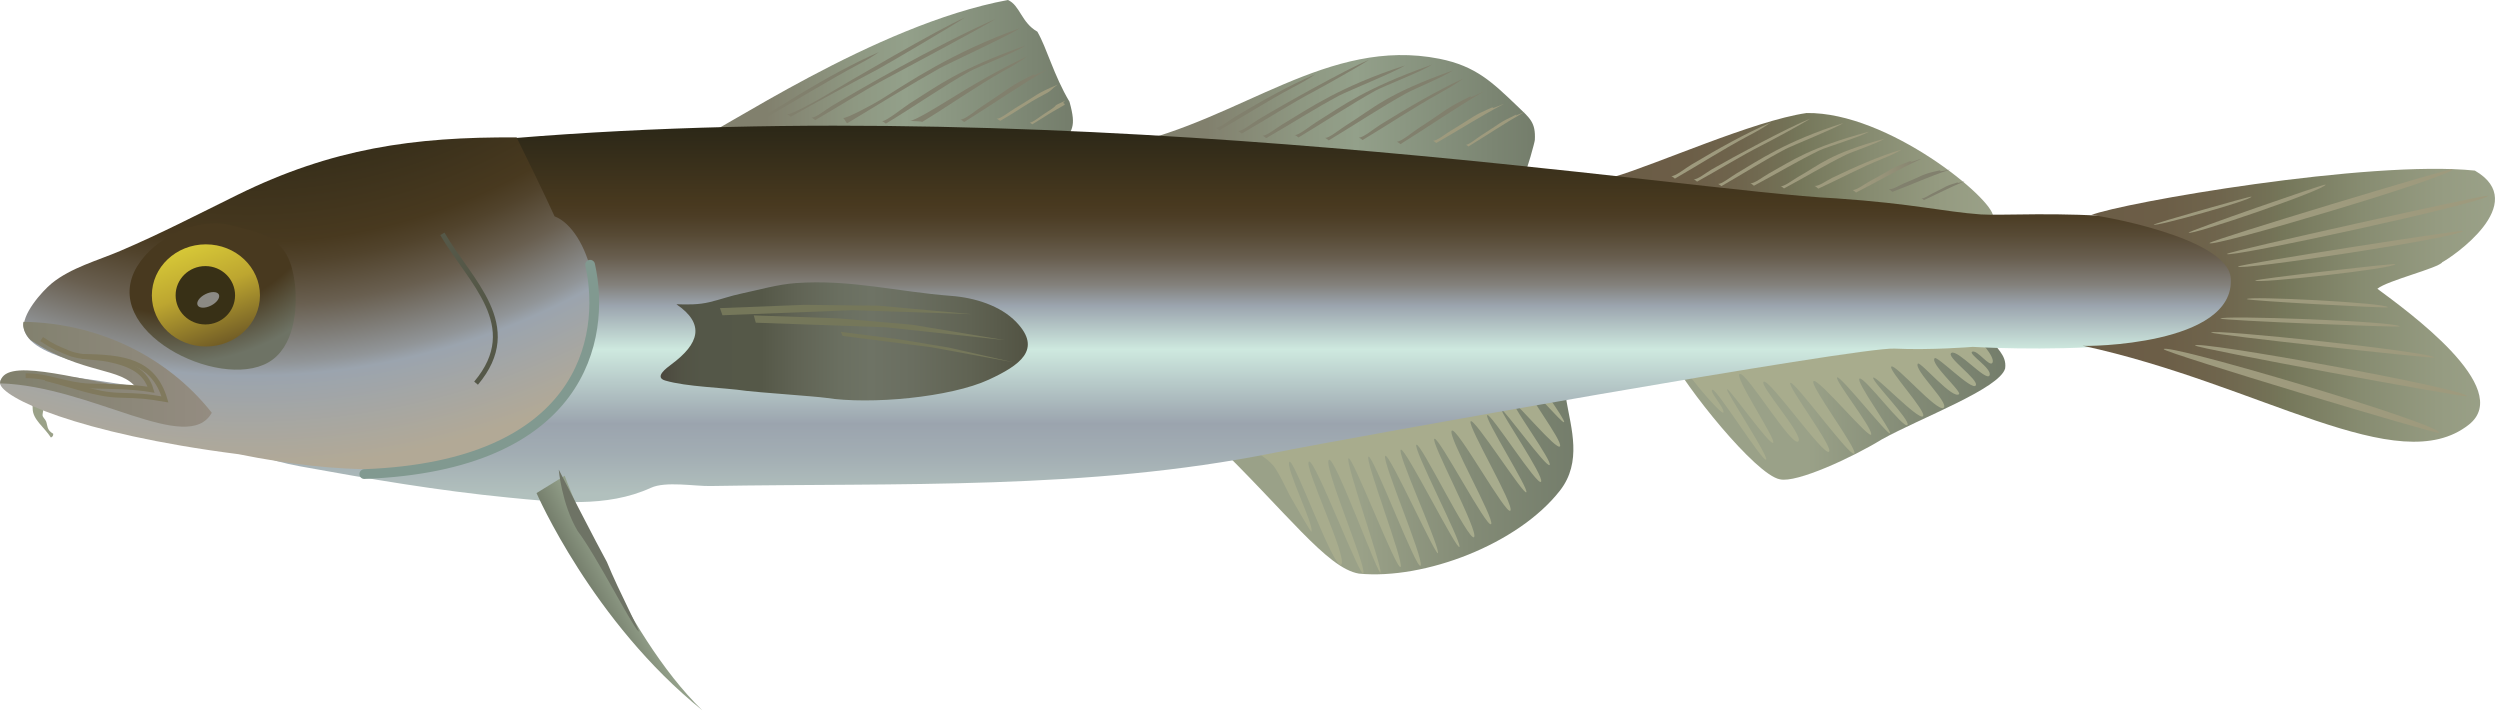 
        <svg xmlns:rdf="http://www.w3.org/1999/02/22-rdf-syntax-ns#" xmlns="http://www.w3.org/2000/svg" xmlns:cc="http://creativecommons.org/ns#" xmlns:xlink="http://www.w3.org/1999/xlink" xmlns:dc="http://purl.org/dc/elements/1.1/" x="0px" y="0px" width="501" height="144" viewBox="0 0 501 144" xml:space="preserve">
            <title>Arctogadus glacialis (Arctic Cod)</title>
            <desc xmlns:ian_image_library="https://ian.umces.edu/media-library/">
                <ian_image_library:title>Arctogadus glacialis (Arctic Cod)</ian_image_library:title>
                <ian_image_library:descr>Illustration of Arctogadus glacialis (Arctic Cod)</ian_image_library:descr>
                <ian_image_library:scene>
                    <ian_image_library:contains>fish, Arctic, cod, Greenlcod, polar, cod, Chordata, Actinopterygii, Gadiformes, Gadidae, Arctogadus, glacialis, marine</ian_image_library:contains>
                    <ian_image_library:when>2009-04-03</ian_image_library:when>
                </ian_image_library:scene>
            </desc>
            
 <defs></defs>
 <path d="m2.795 76.723c.66 1.021 1.897 1.452 2.85 2.354.871.823.891 2.047.905 2.86.027 2.16 2.306 3.646 3.653 5.747.347-.149.51-.421.455-.769-1.347-.717-1.109-1.758-1.435-2.506-.218-.497-.749-.823-.694-1.299.068-.555.177-1.357.476-1.833.395-.66 1.803-1.778.959-2.557-.544-.51-5.53-1.888-6.7-1.888" fill="#9AA188"/>
 <linearGradient id="ian_symbols_28955d03f338d52461eab55973f56972" y2="9.758" gradientUnits="userSpaceOnUse" x2="209.5" gradientTransform="matrix(.998 .058 -.058 .998 6.443 -7.198)" y1="14.154" x1="133.19">
  <stop stop-color="#81806D" offset=".197"/>
  <stop stop-color="#838370" offset=".224"/>
  <stop stop-color="#8E9882" offset=".43"/>
  <stop stop-color="#93A08A" offset=".562"/>
  <stop stop-color="#747D6B" offset="1"/>
 </linearGradient>
 <path d="m138.6 28.538c5.22-1.789 36.52-23.548 63.38-28.538 2.415 1.021 2.687 4.534 5.904 6.343 1.925 3.319 3.265 8.707 6.441 14.042 1.51 5.441.292 5.302-1.102 8.792-38.52-4.683-74.62-.639-74.62-.639z" fill="url(#ian_symbols_28955d03f338d52461eab55973f56972)"/>
 <linearGradient id="ian_symbols_d12c4e8af28ad764354c455afe7c14ee" y2="33.663" gradientUnits="userSpaceOnUse" x2="403.45" gradientTransform="matrix(1 -.033 .033 1 -4.944 12.592)" y1="31.164" x1="327.4">
  <stop stop-color="#6B5C46" offset="0"/>
  <stop stop-color="#6C5E47" offset=".198"/>
  <stop stop-color="#6F654D" offset=".334"/>
  <stop stop-color="#737156" offset=".45"/>
  <stop stop-color="#75775A" offset=".489"/>
  <stop stop-color="#878C71" offset=".678"/>
  <stop stop-color="#959B81" offset=".861"/>
  <stop stop-color="#9AA188" offset="1"/>
 </linearGradient>
 <path d="m323.31 35.489c8.522-2.482 28.099-11.298 38.736-12.838 16.387-.228 37.486 17.317 37.356 20.708-39.39-3.663-76.05-6.526-76.1-7.87z" fill="url(#ian_symbols_d12c4e8af28ad764354c455afe7c14ee)"/>
 <linearGradient id="ian_symbols_9eb38535d37b4eb4d530b0848b06b3f7" y2="20.384" gradientUnits="userSpaceOnUse" x2="312.04" gradientTransform="matrix(1 -.033 .033 1 -4.944 12.592)" y1="17.691" x1="230.1">
  <stop stop-color="#81806D" offset=".197"/>
  <stop stop-color="#838370" offset=".224"/>
  <stop stop-color="#8E9882" offset=".43"/>
  <stop stop-color="#93A08A" offset=".562"/>
  <stop stop-color="#747D6B" offset="1"/>
 </linearGradient>
 <path d="m225.62 28.994c23.092-4.986 40.505-21.65 62.843-17.216 7.34 1.462 10.665 4.782 15.536 9.421 2.611 2.506 3.774 3.306 3.584 6.853-.007.412-1.666 6.397-1.938 6.374-39.36-3.664-79.98-4.075-80.02-5.432z" fill="url(#ian_symbols_9eb38535d37b4eb4d530b0848b06b3f7)"/>
 <linearGradient id="ian_symbols_10a6ea9d6c807ad46d935ba6d5e4ec77" y2="89.777" gradientUnits="userSpaceOnUse" x2="297.17" gradientTransform="matrix(.993 .122 -.122 .993 31.331 -31.236)" y1="98.631" x1="225.2">
  <stop stop-color="#9AA188" offset=".41"/>
  <stop stop-color="#838B76" offset=".714"/>
  <stop stop-color="#747D6B" offset="1"/>
 </linearGradient>
 <path d="m242.8 88.096c15.039 14.509 23.093 25.782 29.534 26.857 13.087 1.269 31.88-5.856 40.294-16.654 4.456-5.725 2.218-12.488 1.279-18.029.442-1.898-1.007-4.989-1.347-6.778-2.84-3.01-37.75 18.749-69.75 14.607z" fill="url(#ian_symbols_10a6ea9d6c807ad46d935ba6d5e4ec77)"/>
 <path d="m247.87 86.882c.823.877 1.66 1.734 2.523 2.561 1.755 1.67 3.884 2.404 5.237 4.499 1.061 1.637 1.884 3.5 2.775 5.234.292.555 4.292 7.547 4.4 7.373.694-.996-5.292-12.998-4.421-13.994.864-.977 8.931 21.793 10.387 20.609 1.448-1.193-7.652-19.994-6.455-20.664 1.204-.674 10.658 24.46 10.924 22.3.259-2.146-8.047-21.402-6.951-22.637 1.081-1.238 10.223 24.133 10.373 22.518.156-1.625-7.218-22.398-6.415-22.844.803-.456 9.673 22.64 10.428 21.772.762-.867-7.339-21.817-6.421-22.109.925-.293 9.802 23.259 10.44 21.838.646-1.433-7.781-20.961-7.101-21.967.687-1.021 10.931 21.922 10.584 19.29-.313-2.646-8.414-20.256-7.435-20.559.973-.283 11.406 20.664 11.74 19.474.333-1.184-9.441-19.865-8.632-20.45.816-.585 10.57 19.624 11.557 18.508.979-1.115-8.918-19.419-7.945-19.712.966-.282 10.495 17.968 11.353 17.121.844-.857-8.85-17.76-7.884-18.736.953-.977 10.972 17.154 11.754 16.025.803-1.14-8.563-16.869-7.979-17.889.592-1.021 10.713 14.974 11.176 14.202.47-.759-8.4-14.692-7.85-15.44.551-.745 10.183 14.488 10.802 13.328.605-1.149-8.122-13.814-7.87-14.335.245-.51 9.026 11.743 9.591 10.981.544-.748-7.522-11.814-7.176-12.325.326-.5 8.692 9.668 9.25 8.574.552-1.081-7.02-10.907-6.128-11.199.87-.303 6.441 6.591 6.938 6.377.49-.218-6.503-9.89-6.503-9.89-5.31-.930-25.12 15.79-59.06 12.158z" fill="#A8AC8D"/>
 <linearGradient id="ian_symbols_366687153f920004ed2661e42d97f1a8" y2="75.001" gradientUnits="userSpaceOnUse" x2="366.82" gradientTransform="matrix(.99 .235 -.234 .985 56.431 -78.414)" y1="90.399" x1="302.31">
  <stop stop-color="#9AA188" offset=".41"/>
  <stop stop-color="#838B76" offset=".714"/>
  <stop stop-color="#747D6B" offset="1"/>
 </linearGradient>
 <path d="m334.43 70.965c3.23 6.486 17.413 24.212 22.263 25.089 3.319.793 14.509-4.37 20.426-8.002 7.755-4.303 23.603-10.159 24.712-14.223.4-2.843-2.149-4.143-2.905-6.289-3.92-1.769-33.13 4.421-64.49 3.425z" fill="url(#ian_symbols_366687153f920004ed2661e42d97f1a8)"/>
 <path d="m336.18 71.074c-.599 1.303 9.04 12.566 9.202 11.57.178-1-3.047-4.381-2.189-4.534.871-.129 9.89 14.291 10.713 14.009.823-.293-8.543-14.386-7.781-14.128.775.249 8.522 11.332 9.217 10.733.693-.585-8.115-13.583-6.673-13.801 1.436-.208 10.332 14.613 11.692 13.553 1.354-1.064-8.155-11.601-6.89-11.992 1.271-.381 11.672 14.505 13.011 14.073 1.348-.445-8.638-13.586-7.672-13.835.952-.262 11.754 14.723 12.768 14.202 1.014-.52-9.169-13.974-8.143-14.559 1.041-.575 11.646 12.294 11.563 10.615-.081-1.67-7.428-10.877-6.836-11.353.599-.476 10.258 11.754 10.598 11.209.333-.54-7.074-10.58-6.095-10.971.993-.377 8.836 10.182 9.584 9.315.755-.847-7.155-8.805-6.856-9.488.307-.684 9.026 8.566 9.965 7.74.945-.802-7.183-9.495-6.318-9.985.87-.476 9.196 9.227 10.454 8.285 1.258-.945-6.115-7.666-5.142-8.88.632-.337 7.08 7.404 8.284 6.104.143-.857-5.918-6.169-4.925-7.169.476-.585 7.482 6.604 8.224 5.465.755-1.126-6.143-5.813-4.863-6.537 1.285-.728 7.026 5.887 7.639 4.509.591-1.377-4.489-4.38-3.442-4.758 1.055-.36 3.504 3.251 4.033 2.201.531-1.041-2.435-4.513-3.869-5.476-16 1.257-40.62 2.342-59.22 3.883z" fill="#A8AC8D"/>
 <linearGradient id="ian_symbols_fb764d8d8c6456f4cdf5d00a953df974" y2="25.188" gradientUnits="userSpaceOnUse" x2="247.18" y1="100.62" x1="247.18">
  <stop stop-color="#B1C0BD" offset=".022"/>
  <stop stop-color="#A2ADB3" offset=".127"/>
  <stop stop-color="#9BA4AE" offset=".208"/>
  <stop stop-color="#CEE9DF" offset=".405"/>
  <stop stop-color="#9BA4AE" offset=".522"/>
  <stop stop-color="#83817C" offset=".577"/>
  <stop stop-color="#695F50" offset=".647"/>
  <stop stop-color="#574A35" offset=".709"/>
  <stop stop-color="#4C3D25" offset=".759"/>
  <stop stop-color="#48391F" offset=".792"/>
  <stop stop-color="#2B2717" offset="1"/>
 </linearGradient>
 <path d="m102.84 27.694c114.18-9.424 234.91 10.659 265.12 12.057 15.569 1.071 21.487 2.676 29.004 3.221 7.516.541 50.893-3.319 53.701 13.434 2.843 16.729-55.32 13.107-55.32 13.107s-8.455.694-15.706.347c-7.258-.347-108.85 17.78-124.48 20.916-37.383 7.492-74.93 5.962-112.86 6.625-3.082.051-8.924-1-11.855.357-8.917 4.074-19.1 2.874-28.548 1.952-13.998-1.367-27.895-3.731-41.709-6.248-54.685-9.941 43.479-63.329 42.659-65.768z" fill="url(#ian_symbols_fb764d8d8c6456f4cdf5d00a953df974)"/>
 <radialGradient id="ian_symbols_5b2035b57cd3f8f4bd13bb884e3776bd" gradientUnits="userSpaceOnUse" cy="-66.604" cx="49.963" r="164.03">
  <stop stop-color="#2B2717" offset=".528"/>
  <stop stop-color="#48391F" offset=".702"/>
  <stop stop-color="#51432C" offset=".728"/>
  <stop stop-color="#695F50" offset=".779"/>
  <stop stop-color="#919598" offset=".85"/>
  <stop stop-color="#9BA4AE" offset=".865"/>
  <stop stop-color="#B2A996" offset=".978"/>
 </radialGradient>
 <path d="m.006 76.821c.286 2.765 15.053 10.006 47.804 14.202 84.072 16.947 76.678-42.556 63.319-47.674 0 0-1.959-4.411-7.598-15.808-20.719-.153-37.071 2.234-55.885 11.481-7.822 3.85-15.556 7.863-23.589 11.278-4.469 1.908-9.849 3.35-13.685 6.482-1.932 1.585-6.245 6.387-5.531 9.281 1.62 6.517 20.147 7.567 24.712 11.288 1.886 1.627-30.076-5.92-29.546-.530z" fill="url(#ian_symbols_5b2035b57cd3f8f4bd13bb884e3776bd)"/>
 <linearGradient id="ian_symbols_ee08c6ad5e73493449aacda147ac2ce4" y2="55.668" gradientUnits="userSpaceOnUse" x2="219.35" gradientTransform="matrix(.996 .093 -.093 .996 -7.269 -7.348)" y1="62.487" x1="146.08">
  <stop stop-color="#4C483E" offset=".006"/>
  <stop stop-color="#4D4B40" offset=".016"/>
  <stop stop-color="#525345" offset=".057"/>
  <stop stop-color="#545748" offset=".115"/>
  <stop stop-color="#555848" offset=".275"/>
  <stop stop-color="#606354" offset=".366"/>
  <stop stop-color="#6A6F60" offset=".487"/>
  <stop stop-color="#6E7365" offset=".573"/>
  <stop stop-color="#6A6E60" offset=".683"/>
  <stop stop-color="#606353" offset=".842"/>
  <stop stop-color="#525343" offset="1"/>
 </linearGradient>
 <path d="m135.54 60.969c2.319.075 4.421.109 6.652-.425 2.17-.507 4.21-1.269 6.4-1.721 3.503-.738 7.285-1.843 10.897-2.095 10.958-.789 20.412 1.748 31.084 2.561 4.836.357 9.965 1.993 13.094 5.258 5.306 5.52.612 8.696-5.496 11.526-7.707 3.567-23.773 5.05-32.697 3.652-1.653-.258-14.284-1.16-15.93-1.397-4.693-.684-11.937-.792-16.243-2.071-2.279-.673.306-2.527 1.238-3.231 5.6-4.152 6.82-8.101 1.01-12.057z" fill="url(#ian_symbols_ee08c6ad5e73493449aacda147ac2ce4)"/>
 <polygon points="194.74 62.962 175.98 61.252 170.82 61.197 161.21 61.088 144.28 61.748 144.78 63.18 170.86 62.16" fill="#75775A"/>
 <polygon points="201.29 68.156 182.71 65.067 177.58 64.622 168 63.799 151.06 63.204 151.46 64.667 177.54 65.588" fill="#75775A"/>
 <polygon points="202.95 72.581 190.12 69.652 186.6 69.067 180.05 67.982 168.5 66.51 168.87 67.322 186.64 69.587" fill="#75775A"/>
 <path d="m247.63 23.324c-1.068.639-3.367 2.482-4.027 2.275.259.153.51.326.742.52 4.884-2.806 9.842-5.996 14.686-8.563 1.544-.813 2.973-1.571 4.544-2.68-5.12 2.214-10.53 5.217-15.94 8.448z" fill="#81806D"/>
 <path d="m252.14 23.963c-1.088.65-3.36 2.473-4.034 2.279.259.149.51.323.735.531 4.877-2.81 9.842-6.006 14.692-8.567 1.53-.813 9.305-5.149 10.876-6.268-5.12 2.224-16.87 8.794-22.27 12.025z" fill="#81806D"/>
 <path d="m257.03 24.896c-1.075.639-3.374 2.472-4.027 2.265.259.153.497.336.728.534 4.891-2.809 9.843-5.996 14.692-8.567 1.537-.813 11.557-4.901 13.141-6.017-13.01 4.227-19.12 8.554-24.53 11.785z" fill="#81806D"/>
 <path d="m263.7 24.528c-1.129.714-3.558 2.687-4.231 2.514.258.143.503.306.741.51 5.135-3.078 10.367-6.561 15.441-9.39 1.625-.908 9.658-3.99 11.318-5.214-13.57 4.846-17.58 8.043-23.27 11.58z" fill="#81806D"/>
 <path d="m269.77 25.113c-1.129.704-3.558 2.69-4.231 2.503.259.143.497.327.735.521 5.142-3.088 10.366-6.571 15.454-9.4 1.611-.898 7.802-3.435 9.461-4.639-13.57 4.825-15.73 7.482-21.42 11.015z" fill="#81806D"/>
 <path d="m276.53 25.048c-1.129.714-3.544 2.687-4.224 2.503.258.153.517.316.748.52 5.122-3.078 10.353-6.571 15.447-9.39 1.605-.908 3.102-1.745 4.768-2.958-5.36 2.483-11.04 5.792-16.75 9.325z" fill="#81806D"/>
 <path d="m284.38 25.623c-1.197.769-3.762 2.915-4.469 2.755.272.14.517.313.748.507 5.421-3.38 10.951-7.2 16.305-10.322 1.693-.997-3.816 1.932-2.034.619-5.64 2.775-4.55 2.557-10.55 6.441z" fill="#81806D"/>
 <path d="m290.8 26.154c-.979.575-3.033 2.224-3.646 2.027.238.143.469.292.673.476 4.401-2.513 8.87-5.367 13.237-7.666 1.394-.725-3.109 1.391-1.701.391-4.61 1.986-3.69 1.868-8.56 4.772z" fill="#9E9A7D"/>
 <path d="m296.8 27.161c-.809.51-2.544 1.952-3.033 1.833.184.099.36.218.51.357 3.7-2.255 7.448-4.778 11.102-6.839 1.149-.649-2.599 1.269-1.408.391-3.84 1.819-3.09 1.68-7.17 4.258z" fill="#9E9A7D"/>
 <path d="m338.95 32.997c-1.075.639-3.374 2.469-4.021 2.275.259.153.496.327.722.521 4.89-2.809 9.849-5.996 14.691-8.553 1.544-.813 2.973-1.585 4.544-2.701-5.12 2.22-10.52 5.227-15.93 8.458z" fill="#9E9A7D"/>
 <path d="m342.99 33.973c-.945.551-2.959 2.136-3.564 1.938.238.143.463.303.667.49 4.339-2.388 8.733-5.129 13.032-7.309 1.367-.684 8.265-4.371 9.652-5.323-4.57 1.844-14.99 7.449-19.79 10.204z" fill="#9E9A7D"/>
 <path d="m347.84 34.86c-.945.554-2.952 2.156-3.537 1.972.231.143.449.292.667.466 4.278-2.438 8.625-5.214 12.876-7.438 1.347-.704 10.148-4.228 11.536-5.193-11.45 3.623-16.81 7.397-21.55 10.193z" fill="#9E9A7D"/>
 <path d="m354.4 34.816c-.974.531-2.993 2.105-3.633 1.888.252.153.49.326.722.52 4.387-2.33 8.835-5.009 13.216-7.125 1.388-.66 8.414-2.762 9.821-3.718-11.9 3.222-15.27 5.735-20.13 8.435z" fill="#9E9A7D"/>
 <path d="m360.27 35.5c-.911.51-2.829 1.997-3.414 1.789.238.143.455.303.659.476 4.149-2.21 8.34-4.758 12.455-6.765 1.306-.629 6.38-2.319 7.7-3.21-11.18 3.081-12.83 5.152-17.41 7.71z" fill="#9E9A7D"/>
 <path d="m367.14 35.653c-.933.456-2.864 1.843-3.518 1.571.266.174.524.368.763.585 4.251-1.952 8.529-4.251 12.773-5.962 1.354-.555 2.599-1.065 3.945-1.888-4.56 1.368-9.29 3.439-13.96 5.694z" fill="#9E9A7D"/>
 <linearGradient id="ian_symbols_7d2c39e8a91e81e4e5acfb4a75b234b7" y2="35.18" gradientUnits="userSpaceOnUse" x2="385.11" y1="35.18" x1="371.22">
  <stop stop-color="#9E9A7D" offset="0"/>
  <stop stop-color="#99957A" offset=".386"/>
  <stop stop-color="#898772" offset=".83"/>
  <stop stop-color="#81806D" offset="1"/>
 </linearGradient>
 <path d="m374.77 36.282c-.932.497-2.918 1.993-3.544 1.765.246.153.483.327.729.534 4.292-2.18 8.625-4.707 12.896-6.669 1.36-.619-3.075 1.16-1.708.258-4.57 1.639-3.64 1.595-8.38 4.112z" fill="url(#ian_symbols_7d2c39e8a91e81e4e5acfb4a75b234b7)"/>
 <path d="m381.6 36.724c-.823.326-2.49 1.432-3.123 1.139.259.173.524.367.763.585 3.768-1.418 7.522-3.153 11.304-4.37 1.204-.377-2.74.653-1.571.014-4.1.867-3.23.952-7.37 2.632z" fill="#81806D"/>
 <path d="m387.26 38.765c-.572.269-1.77 1.136-2.19.962.177.109.34.241.489.371 2.66-1.214 5.326-2.625 7.972-3.687.844-.347-1.911.605-1.088.099-2.84.833-2.25.843-5.18 2.255z" fill="#81806D"/>
 <path d="m160.22 18.889c-1.075.65-6.986 4.5-7.66 4.292.259.153.511.327.742.534 4.877-2.819 13.461-8.013 18.311-10.584 1.537-.813 2.973-1.571 4.543-2.7-5.11 2.224-10.54 5.227-15.93 8.458z" fill="#81806D"/>
 <path d="m164.72 19.539c-1.075.639-6.32 3.547-6.979 3.35.259.153.504.316.735.51 4.891-2.795 12.794-7.067 17.637-9.628 1.544-.813 15.706-9.163 17.284-10.278-5.14 2.224-23.28 12.815-28.68 16.046z" fill="#81806D"/>
 <path d="m166.65 21.263c-1.082.649-3.36 2.483-4.034 2.279.265.149.503.323.741.53 4.877-2.819 9.842-6.006 14.692-8.567 1.523-.823 19.936-10.625 21.507-11.74-12.63 5.635-27.5 14.267-32.91 17.498z" fill="#81806D"/>
 <path d="m176.27 20.104c-1.135.704-6.646 3.707-7.325 3.534.271.143.571.881.81 1.075 5.128-3.092 13.379-8.152 18.48-10.996 1.599-.888 14.502-6.863 16.162-8.077-13.56 4.835-22.43 10.92-28.12 14.464z" fill="#81806D"/>
 <path d="m182.36 20.688c-1.129.704-4.904 3.751-5.577 3.567.251.153.503.327.741.521 5.135-3.078 11.699-7.642 16.78-10.461 1.625-.912 9.502-3.969 11.169-5.183-13.57 4.836-17.43 8.013-23.11 11.556z" fill="#81806D"/>
 <path d="m189.12 20.624c-1.129.704-6.067 3.731-6.741 3.547.259.15 2.19.075 2.408.269 5.135-3.088 11.209-7.373 16.291-10.203 1.619-.888 3.115-1.734 4.782-2.938-5.35 2.472-11.06 5.781-16.74 9.325z" fill="#81806D"/>
 <path d="m196.95 21.199c-1.19.769-3.775 2.918-4.469 2.745.272.139.523.313.748.51 5.435-3.394 10.944-7.2 16.311-10.325 1.701-.986-3.809 1.942-2.047.619-5.61 2.764-4.53 2.56-10.54 6.451z" fill="#81806D"/>
 <path d="m203.38 21.719c-.959.575-3.034 2.225-3.632 2.037.231.143.456.296.673.466 4.401-2.514 4.707-3.122 9.087-5.421 1.387-.724 1.027-.843 2.449-1.854-4.62 1.987-3.71 1.878-8.58 4.772z" fill="#9E9A7D"/>
 <path d="m209.38 22.739c-.816.51-2.558 1.938-3.034 1.809.19.109.367.238.517.371 3.687-2.244 2.482-1.639 6.135-3.7 1.149-.66-.673-.194.53-1.071-3.84 1.819-.07.010-4.15 2.591z" fill="#9E9A7D"/>
 <linearGradient id="ian_symbols_3c205b6f7954e58451fe2d31bf2dedce" y2="61.179" gradientUnits="userSpaceOnUse" x2="500" y1="61.179" x1="417.37">
  <stop stop-color="#6B5C46" offset="0"/>
  <stop stop-color="#6C5E47" offset=".198"/>
  <stop stop-color="#6F654D" offset=".334"/>
  <stop stop-color="#737156" offset=".45"/>
  <stop stop-color="#75775A" offset=".489"/>
  <stop stop-color="#878C71" offset=".678"/>
  <stop stop-color="#959B81" offset=".861"/>
  <stop stop-color="#9AA188" offset="1"/>
 </linearGradient>
 <path d="m419.01 43.121c6.298-2.527 55.891-11.125 76.95-8.934 11.386 6.581-4.762 17.467-6.517 18.345-.659 1.163-11.046 3.687-13.019 5.336 5.74 4.271 27.582 19.916 18.345 27.225-14.21 11.254-41.853-8.132-77.399-15.808.49.174 30.608 0 29.67-13.542-.57-8.262-27.36-12.785-28.02-12.622z" fill="url(#ian_symbols_3c205b6f7954e58451fe2d31bf2dedce)"/>
 <path d="m450.29 59.949c.204.316 27.909 1.854 28.222 1.636.04-.908-28.49-2.33-28.22-1.636z" fill="#9E9A7D"/>
 <path d="m444.98 63.854c.306.347 35.54 1.799 35.9 1.561-.07-.997-36.35-2.32-35.9-1.561z" fill="#9E9A7D"/>
 <path d="m443.12 66.649c.333.412 44.232 5.248 44.723 5.01.01-1.106-45.2-5.888-44.72-5.01z" fill="#9E9A7D"/>
 <path d="m439.9 69.241c.326.585 53.857 10.451 54.518 10.183.30-1.487-54.88-11.398-54.52-10.183z" fill="#9E9A7D"/>
 <path d="m433.62 69.989c.238.728 54.477 17.056 55.212 16.774.54-1.789-55.4-18.301-55.21-16.774z" fill="#9E9A7D"/>
 <path d="m451.95 56.218c.184-.313 27.745-3.489 28.072-3.285.09.891-28.3 3.993-28.07 3.285z" fill="#9E9A7D"/>
 <path d="m448.51 53.413c.333-.479 44.593-7.384 45.09-7.146.05 1.224-45.54 8.132-45.09 7.146z" fill="#9E9A7D"/>
 <path d="m446.3 50.875c.347-.521 51.723-11.883 52.327-11.679.22 1.279-52.74 12.751-52.33 11.679z" fill="#9E9A7D"/>
 <path d="m442.79 48.706c.218-.575 48.076-15.015 48.723-14.832.49 1.367-48.89 16.001-48.72 14.832z" fill="#9E9A7D"/>
 <path d="m438.61 46.624c.042-.357 27.018-9.757 27.426-9.638.48.877-27.38 10.397-27.43 9.638z" fill="#9E9A7D"/>
 <path d="m431.61 45.019c.034-.238 19.271-5.714 19.576-5.615.37.619-19.5 6.135-19.58 5.615z" fill="#9E9A7D"/>
 <linearGradient id="ian_symbols_948565daed868ff41176a8d5e064f0ad" y2="75.001" gradientUnits="userSpaceOnUse" x2="42.444" y1="75.001" x1=".006">
  <stop stop-color="#81806D" offset=".062"/>
  <stop stop-color="#858372" offset=".246"/>
  <stop stop-color="#948C81" offset="1"/>
 </linearGradient>
 <path d="m4.693 64.493c-.415 1.82 1.408 3.622 1.408 3.622 10.563 7.091 18.284 5.343 21.304 9.778-13.434-2.146-26.854-6.462-27.398-1.071 18.27.531 37.601 14.495 42.438 5.897-9.061-11.482-23.053-18.022-37.752-18.226z" fill="url(#ian_symbols_948565daed868ff41176a8d5e064f0ad)"/>
 <path stroke="#555848" stroke-width=".976" d="m88.656 46.862c5.435 9.455 16.461 18.369 6.748 29.925" fill="none"/>
 <path stroke="#819990" stroke-width="1.952" stroke-linecap="round" d="m118.26 53.055c3.306 14.896-1.673 40.288-45.26 41.948" fill="none"/>
 <linearGradient id="ian_symbols_8c50bc5dd9a3ef547ddecd64d8c3ee7e" y2="280.58" gradientUnits="userSpaceOnUse" x2="-108.94" gradientTransform="matrix(-.356 .934 .934 .356 -180.62 124.36)" y1="285.82" x1="-115.18">
  <stop stop-color="#93A08A" offset=".213"/>
  <stop stop-color="#747D6B" offset="1"/>
 </linearGradient>
 <path d="m113.16 95.34s11.468 31.421 27.582 47.001c-22.025-17.726-33.221-43.532-33.221-43.532l5.64-3.468z" fill="url(#ian_symbols_8c50bc5dd9a3ef547ddecd64d8c3ee7e)"/>
 <path d="m111.97 94.102s.585 6.907 3.775 12.288c3.891 5.139 10.529 18.409 12.23 20.174.367 0-3.857-7.849-6.353-13.94-1.59-2.82-9.65-18.518-9.65-18.518z" fill="#6E7365"/>
 <path stroke="#80795D" stroke-width=".976" d="m8.339 67.952c2.415 1.625 3.251 1.864 5.367 2.765 2.394 1.006 5.537.792 8.067 1.323 4.476.942 7.414 2.395 8.509 6.061-3.905-.663-7.904-.619-12.278-.748-4.754-.143-8.414-2.126-12.876-2.051" fill="none"/>
 <path stroke="#80795D" stroke-width=".976" d="m16.399 71.431c8.496.079 14.38.976 16.658 8.611-3.904-.673-4.769-.708-9.142-.836-4.761-.129-9.142-1.962-14.781-3.36" fill="none"/>
 <radialGradient id="ian_symbols_2cbef124ab675024918e03d7ca67886c" gradientUnits="userSpaceOnUse" cy="30.626" cx="35.468" r="43.825">
  <stop stop-color="#48391F" offset=".736"/>
  <stop stop-color="#6E7365" offset=".961"/>
 </radialGradient>
 <path d="m27.493 53.368c-7.815 12.903 16.332 24.99 26.303 19.246 5.108-2.928 5.951-10.604 5.271-15.96-1.109-8.782-5.543-9.703-12.849-11.526-6.665-1.67-15.202 2.418-18.725 8.24z" fill="url(#ian_symbols_2cbef124ab675024918e03d7ca67886c)"/>
 <linearGradient id="ian_symbols_f79d5f664c357af439b0e2a2f1c922cc" y2="68.889" gradientUnits="userSpaceOnUse" x2="44.789" y1="49.513" x1="37.737">
  <stop stop-color="#D6C737" offset=".006"/>
  <stop stop-color="#BDA630" offset=".438"/>
  <stop stop-color="#735E26" offset=".994"/>
 </linearGradient>
 <path d="m41.254 48.967c-5.972 0-10.822 4.574-10.822 10.234 0 5.659 4.85 10.237 10.822 10.237 5.985 0 10.842-4.578 10.842-10.237s-4.857-10.234-10.842-10.234zm-.381 14.441c-2.523 0-4.584-2.017-4.584-4.499 0-2.493 2.061-4.51 4.584-4.51 2.537 0 4.584 2.017 4.584 4.51 0 2.482-2.048 4.499-4.584 4.499z" fill="url(#ian_symbols_f79d5f664c357af439b0e2a2f1c922cc)"/>
 <path d="m41.158 53.324c-3.299 0-5.965 2.625-5.965 5.856 0 3.221 2.666 5.843 5.965 5.843 3.286 0 5.952-2.622 5.952-5.843 0-3.23-2.666-5.856-5.952-5.856z" fill="#383016"/>
 <path d="m43.859 59.017c.299.629-.381 1.616-1.551 2.211-1.177.599-2.374.575-2.701-.055-.326-.629.368-1.625 1.538-2.21 1.169-.595 2.387-.575 2.714.054z" fill="#8C8A84"/>
</svg>
